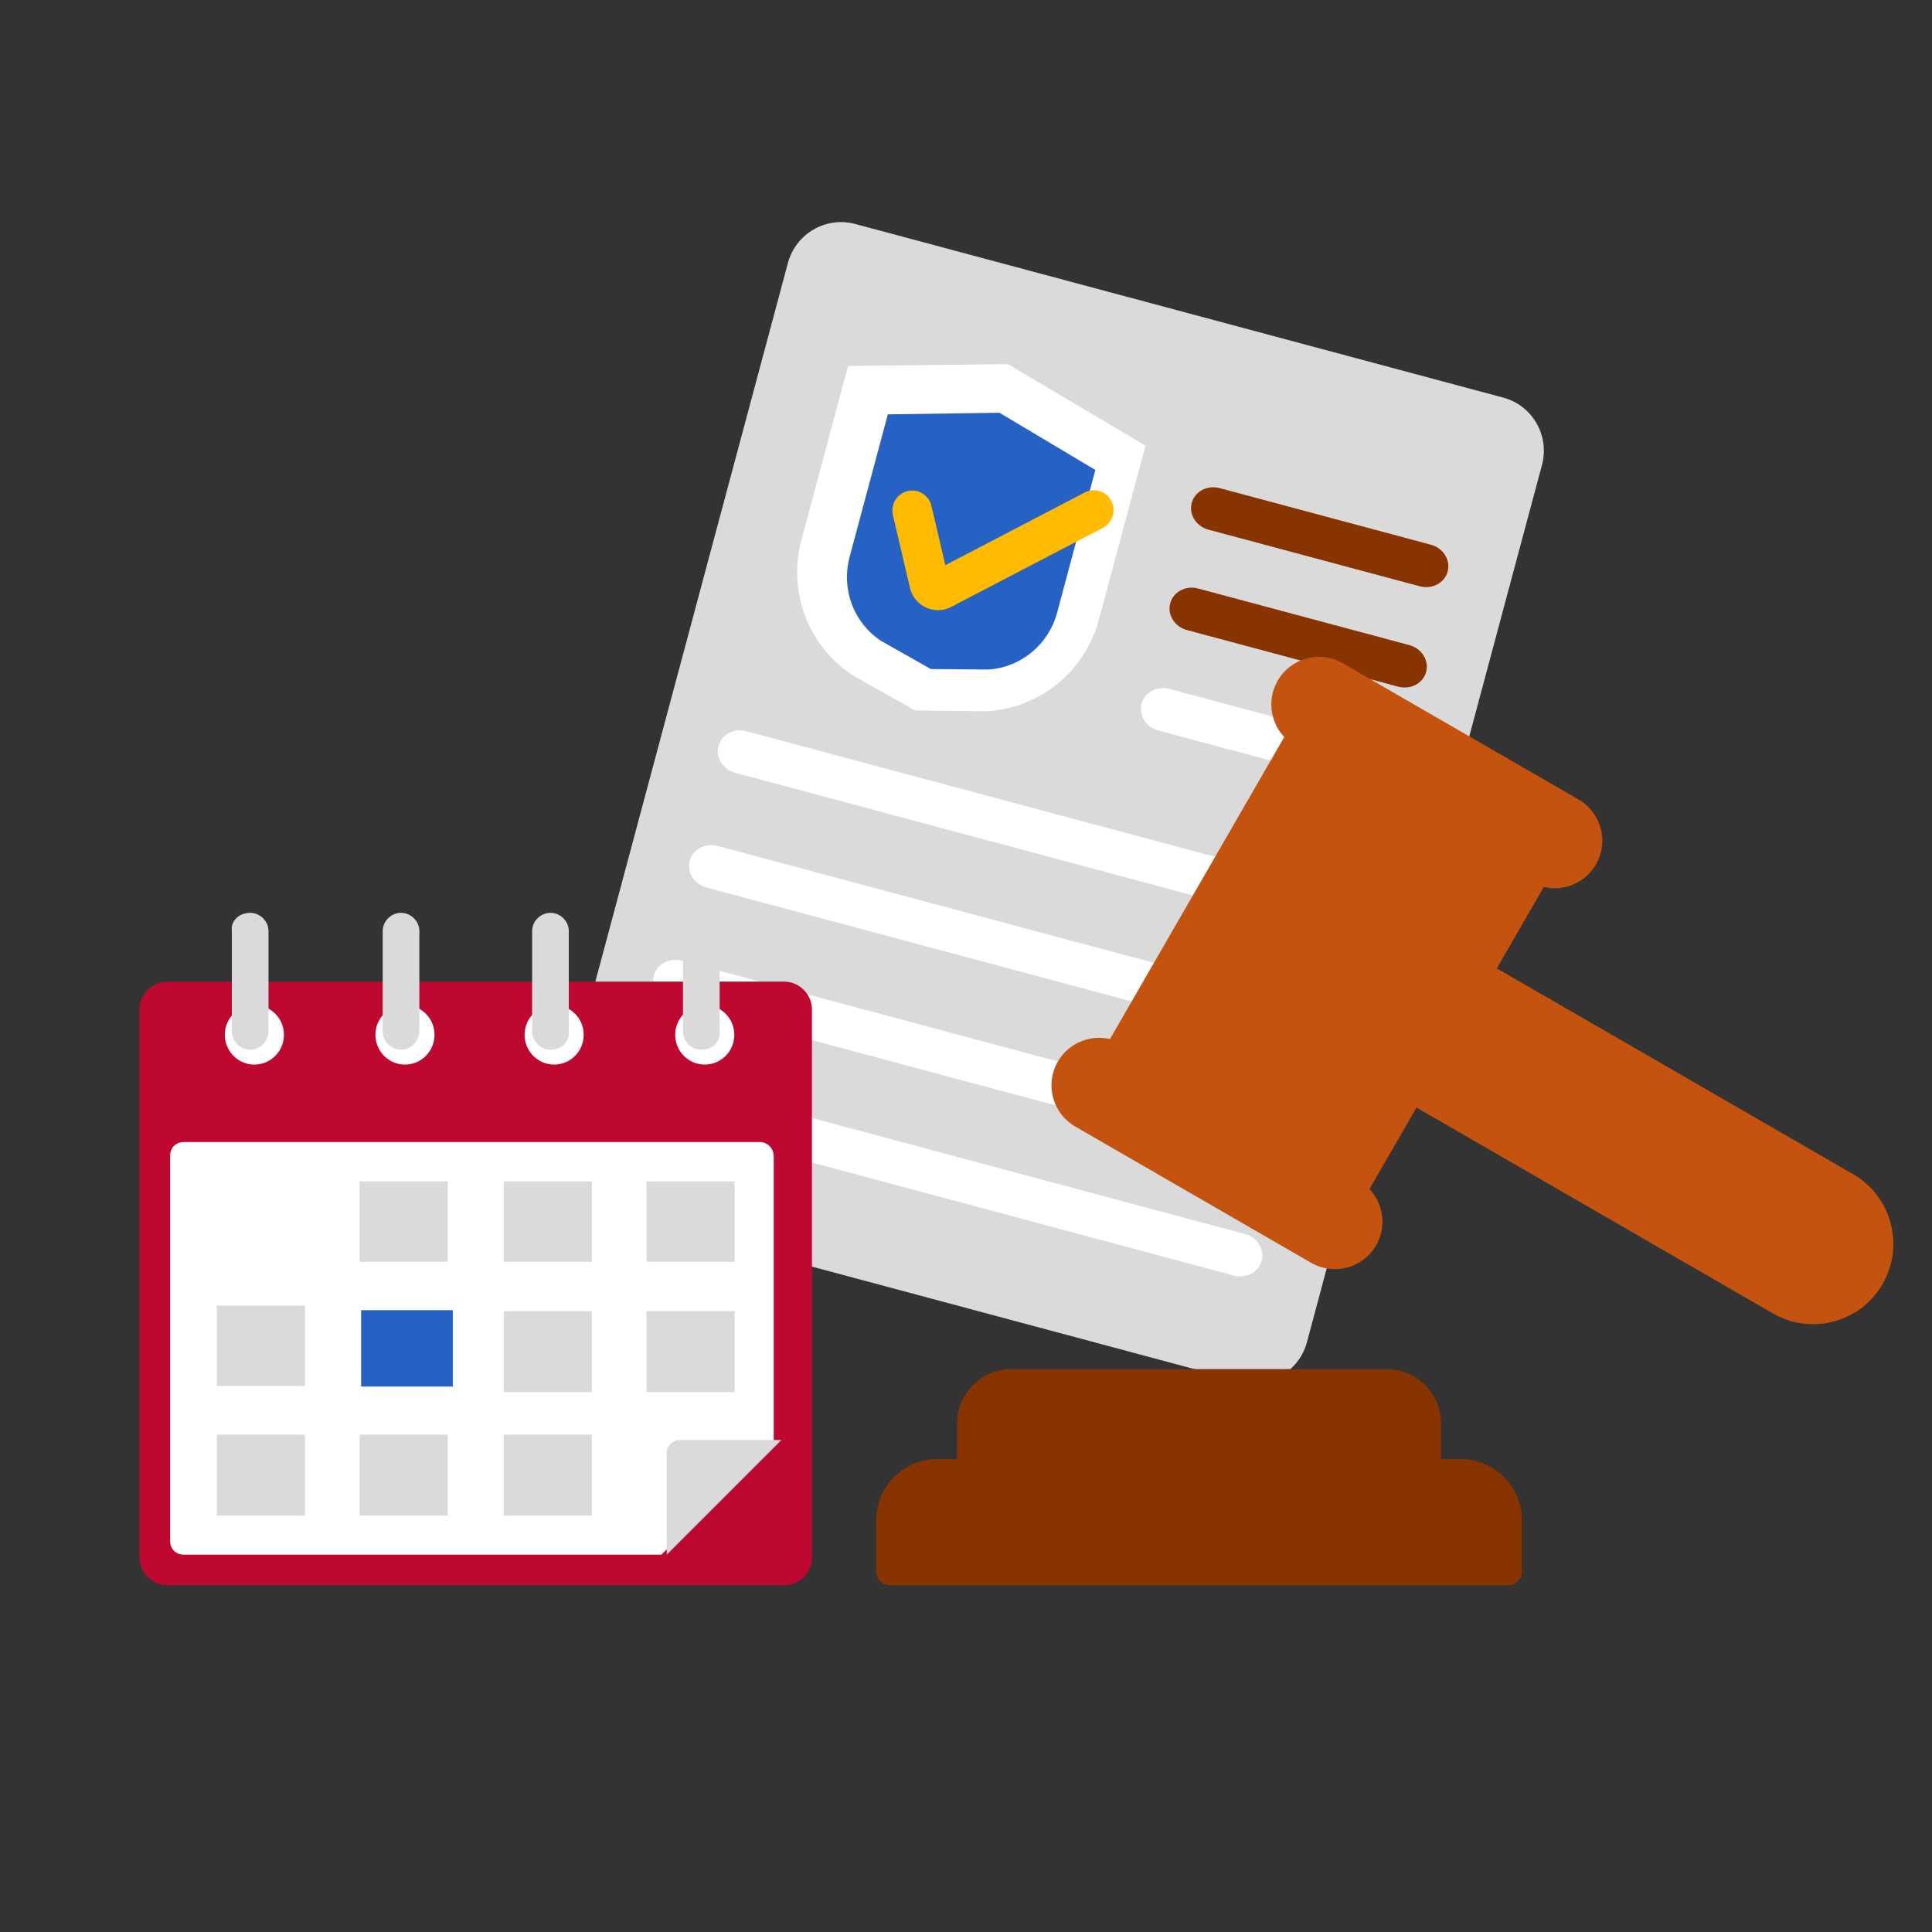 <?xml version="1.0" encoding="UTF-8"?>
<svg width="360px" height="360px" viewBox="0 0 360 360" version="1.1" xmlns="http://www.w3.org/2000/svg" xmlns:xlink="http://www.w3.org/1999/xlink">
    <rect x="0" y="0" width="360" height="360" fill="#333333" stroke="none"/>
    <title>Atom/Illustration/BAZ/Images/baz-law</title>
    <g id="Atom/Illustration/BAZ/Images/baz-law" stroke="none" stroke-width="1" fill="none" fill-rule="evenodd">
        <g id="Group-2" transform="translate(26, 39.086)">
            <g id="legal-document-(1)" transform="translate(169.171, 110.465) rotate(-345) translate(-169.171, -110.465) translate(96.439, 15.592)">
                <path d="M135.243,189.746 L10.222,189.746 C4.576,189.746 0,185.144 0,179.469 L0,10.278 C0,4.602 4.576,0 10.222,0 L135.243,0 C140.889,0 145.465,4.602 145.465,10.278 L145.465,179.468 C145.465,185.144 140.888,189.746 135.243,189.746 Z" id="Path" fill="#DADADA"></path>
                <path d="M57.161,81.431 C66.69,78.428 73.176,69.542 73.176,59.49 L73.176,33.685 L73.176,25.898 L44.484,17.861 L15.791,25.898 L15.791,33.685 L15.791,59.49 C15.791,69.542 22.278,78.428 31.807,81.431 L44.484,84.673 L57.161,81.431 Z" id="Path" fill="#FFFFFF"></path>
                <path d="M34.943,73.779 C29.155,71.834 25.283,66.391 25.283,60.163 L25.283,32.694 L45.301,27.019 L65.319,32.694 L65.319,60.163 C65.319,66.391 61.446,71.834 55.66,73.779 L45.302,76.46 L34.943,73.779 Z" id="Path" fill="#2562C3"></path>
                <path d="M42.378,65.7 C42.076,65.7 41.771,65.675 41.466,65.622 C39.825,65.341 38.431,64.334 37.639,62.858 L31.055,50.581 C30.088,48.777 30.755,46.523 32.544,45.548 C34.334,44.572 36.57,45.244 37.538,47.048 L42.908,57.064 L64.483,37.27 C65.988,35.889 68.318,36 69.689,37.517 C71.058,39.033 70.948,41.382 69.444,42.763 L45.983,64.287 C44.981,65.207 43.703,65.7 42.378,65.7 Z" id="Path" fill="#FEBB00"></path>
                <path d="M129.311,37.983 L88.563,37.983 C86.181,37.983 84.248,36.189 84.248,33.975 C84.248,31.76 86.181,29.966 88.563,29.966 L129.311,29.966 C131.694,29.966 133.626,31.76 133.626,33.975 C133.626,36.189 131.694,37.983 129.311,37.983 Z" id="Path" fill="#883401"></path>
                <path d="M130.279,57.091 L89.532,57.091 C87.149,57.091 85.217,55.297 85.217,53.082 C85.217,50.868 87.149,49.073 89.532,49.073 L130.279,49.073 C132.662,49.073 134.595,50.868 134.595,53.082 C134.595,55.297 132.662,57.091 130.279,57.091 Z" id="Path" fill="#883401"></path>
                <path d="M129.959,76.544 L89.211,76.544 C86.828,76.544 84.896,74.75 84.896,72.536 C84.896,70.321 86.828,68.527 89.211,68.527 L129.959,68.527 C132.341,68.527 134.274,70.321 134.274,72.536 C134.274,74.75 132.341,76.544 129.959,76.544 Z" id="Path" fill="#FFFFFF"></path>
                <path d="M129.283,104.563 L15.078,104.563 C12.711,104.563 10.792,102.769 10.792,100.555 C10.792,98.34 12.711,96.546 15.078,96.546 L129.283,96.546 C131.65,96.546 133.569,98.34 133.569,100.555 C133.569,102.769 131.65,104.563 129.283,104.563 Z" id="Path" fill="#FFFFFF"></path>
                <path d="M129.654,126.598 L15.448,126.598 C13.081,126.598 11.162,124.804 11.162,122.589 C11.162,120.375 13.081,118.581 15.448,118.581 L129.654,118.581 C132.02,118.581 133.94,120.375 133.94,122.589 C133.94,124.804 132.02,126.598 129.654,126.598 Z" id="Path" fill="#FFFFFF"></path>
                <path d="M128.735,148.979 L14.529,148.979 C12.162,148.979 10.243,147.184 10.243,144.97 C10.243,142.756 12.162,140.961 14.529,140.961 L128.735,140.961 C131.101,140.961 133.021,142.756 133.021,144.97 C133.021,147.184 131.101,148.979 128.735,148.979 Z" id="Path" fill="#FFFFFF"></path>
                <path d="M129.105,171.013 L14.899,171.013 C12.532,171.013 10.613,169.219 10.613,167.005 C10.613,164.79 12.532,162.996 14.899,162.996 L129.105,162.996 C131.472,162.996 133.391,164.79 133.391,167.005 C133.391,169.219 131.472,171.013 129.105,171.013 Z" id="Path" fill="#FFFFFF"></path>
            </g>
            <g id="calendar" transform="translate(0, 131.005)">
                <path d="M120.075,125.296 L5.221,125.296 C2.349,125.296 0,122.947 0,120.076 L0,18.034 C0,15.163 2.349,12.814 5.221,12.814 L120.075,12.814 C122.947,12.814 125.296,15.163 125.296,18.034 L125.296,120.076 C125.296,122.947 122.947,125.296 120.075,125.296 Z" id="Path" fill="#BF0830"></path>
                <path d="M115.561,42.714 L8.311,42.714 C6.742,42.714 5.695,43.768 5.695,45.348 L5.695,116.967 C5.695,118.547 6.742,119.601 8.311,119.601 L97.25,119.601 L118.177,98.536 L118.177,45.347 C118.177,44.031 117.131,42.714 115.561,42.714 Z" id="Path" fill="#FFFFFF"></path>
                <path d="M98.243,119.601 L119.601,98.243 L100.646,98.243 C99.311,98.243 98.243,99.311 98.243,100.646 L98.243,119.601 Z" id="Path" fill="#DADADA"></path>
                <g id="Group" transform="translate(15.662, 17.086)" fill="#FFFFFF" fill-rule="nonzero">
                    <ellipse id="Oval" cx="5.737" cy="5.646" rx="5.507" ry="5.547"></ellipse>
                    <ellipse id="Oval" cx="33.798" cy="5.646" rx="5.507" ry="5.547"></ellipse>
                    <ellipse id="Oval" cx="61.597" cy="5.646" rx="5.507" ry="5.547"></ellipse>
                    <ellipse id="Oval" cx="89.659" cy="5.646" rx="5.507" ry="5.547"></ellipse>
                </g>
                <g id="Group" transform="translate(17.172, 0)" fill="#DADADA">
                    <path d="M3.444,25.515 L3.444,25.515 C1.605,25.515 0.029,23.953 0.029,22.13 L0.029,3.384 C-0.234,1.562 1.342,0 3.444,0 L3.444,0 C5.283,0 6.859,1.562 6.859,3.385 L6.859,21.87 C6.859,23.953 5.283,25.515 3.444,25.515 Z" id="Path"></path>
                    <path d="M31.553,25.515 L31.553,25.515 C29.714,25.515 28.138,23.953 28.138,22.13 L28.138,3.384 C28.138,1.562 29.714,0 31.553,0 L31.553,0 C33.392,0 34.968,1.562 34.968,3.385 L34.968,21.87 C34.968,23.953 33.392,25.515 31.553,25.515 Z" id="Path"></path>
                    <path d="M59.399,25.515 L59.399,25.515 C57.56,25.515 55.984,23.953 55.984,22.13 L55.984,3.384 C55.984,1.562 57.56,0 59.399,0 L59.399,0 C61.238,0 62.814,1.562 62.814,3.385 L62.814,21.87 C63.077,23.953 61.501,25.515 59.399,25.515 Z" id="Path"></path>
                    <path d="M87.508,25.515 L87.508,25.515 C85.669,25.515 84.093,23.953 84.093,22.13 L84.093,3.384 C84.093,1.562 85.669,0 87.508,0 L87.508,0 C89.347,0 90.923,1.562 90.923,3.385 L90.923,21.87 C91.186,23.953 89.61,25.515 87.508,25.515 Z" id="Path"></path>
                </g>
                <g id="Group" transform="translate(14.401, 50.047)" fill="#DADADA">
                    <rect id="Rectangle" x="26.601" y="0" width="16.43" height="14.983"></rect>
                    <rect id="Rectangle" x="53.462" y="0" width="16.43" height="14.983"></rect>
                    <rect id="Rectangle" x="80.063" y="0" width="16.43" height="14.983"></rect>
                    <rect id="Rectangle" x="0" y="23.131" width="16.43" height="14.983"></rect>
                </g>
                <rect id="Rectangle" fill="#2562C3" x="41.291" y="74.038" width="17.086" height="14.238"></rect>
                <g id="Group" transform="translate(14.401, 74.22)" fill="#DADADA">
                    <rect id="Rectangle" x="53.462" y="0" width="16.43" height="15.08"></rect>
                    <rect id="Rectangle" x="80.063" y="0" width="16.43" height="15.08"></rect>
                    <rect id="Rectangle" x="0" y="23.016" width="16.43" height="15.08"></rect>
                    <rect id="Rectangle" x="26.601" y="23.016" width="16.43" height="15.08"></rect>
                    <rect id="Rectangle" x="53.462" y="23.016" width="16.43" height="15.08"></rect>
                </g>
            </g>
            <g id="legal-document" transform="translate(137.259, 83.31)">
                <path d="M117.782,170.444 L2.546,170.444 L2.546,160.897 C2.546,156 6.515,152.028 11.411,152.028 L108.919,152.028 C113.814,152.028 117.783,155.999 117.783,160.897 L117.783,170.444 L117.782,170.444 Z" id="Path" fill="#883401"></path>
                <path d="M95.105,135.266 L25.224,135.266 C21.022,135.266 17.616,138.675 17.616,142.878 L17.616,152.028 L102.713,152.028 L102.713,142.878 C102.713,138.674 99.306,135.266 95.105,135.266 Z" id="Path" fill="#883401"></path>
                <path d="M117.782,172.991 L2.546,172.991 C1.141,172.991 0,171.85 0,170.444 L0,160.897 C0,154.603 5.119,149.481 11.411,149.481 L108.917,149.481 C115.209,149.481 120.328,154.603 120.328,160.897 L120.328,170.444 C120.328,171.85 119.189,172.991 117.782,172.991 Z M5.093,167.896 L115.236,167.896 L115.236,160.897 C115.236,157.412 112.401,154.576 108.917,154.576 L11.411,154.576 C7.928,154.576 5.093,157.412 5.093,160.897 L5.093,167.896 Z" id="Shape" fill="#883401"></path>
                <path d="M102.713,154.576 L17.616,154.576 C16.211,154.576 15.07,153.435 15.07,152.028 L15.07,142.877 C15.07,137.276 19.625,132.718 25.226,132.718 L95.105,132.718 C100.704,132.718 105.261,137.275 105.261,142.877 L105.261,152.028 C105.26,153.435 104.119,154.576 102.713,154.576 Z M20.163,149.481 L100.167,149.481 L100.167,142.877 C100.167,140.085 97.896,137.813 95.104,137.813 L25.224,137.813 C22.432,137.813 20.161,140.084 20.161,142.877 L20.161,149.481 L20.163,149.481 Z" id="Shape" fill="#883401"></path>
                <path d="M101.187,81.333 L168.362,120.134 C174.304,123.565 181.901,121.528 185.332,115.585 L185.332,115.585 C188.761,109.641 186.726,102.041 180.785,98.608 L113.61,59.807 C112.818,59.35 111.807,59.621 111.35,60.413 L100.582,79.072 C100.124,79.864 100.395,80.875 101.187,81.333 Z" id="Path" fill="#C3530F"></path>
                <path d="M100.779,81.098 L113.001,88.157 L125.423,66.631 L113.201,59.573 C112.635,59.245 111.805,59.621 111.348,60.413 L100.58,79.072 C100.124,79.864 100.213,80.771 100.779,81.098 Z" id="Path" fill="#C3530F"></path>
                <polygon id="Rectangle" fill="#C3530F" transform="translate(83.982, 57.043) rotate(30.001) translate(-83.982, -57.043) " points="58.595 22.375 109.355 22.385 109.368 91.711 58.609 91.701"></polygon>
                <path d="M129.603,28.781 L85.648,3.392 C82.63,1.648 78.768,2.682 77.025,5.704 L77.025,5.704 C75.283,8.724 76.316,12.587 79.336,14.331 L123.291,39.719 C126.309,41.463 130.171,40.429 131.914,37.408 L131.914,37.408 C133.657,34.388 132.622,30.526 129.603,28.781 Z" id="Path" fill="#C3530F"></path>
                <path d="M88.639,99.766 L44.684,74.377 C41.666,72.633 37.804,73.667 36.061,76.689 L36.061,76.689 C34.318,79.709 35.352,83.572 38.372,85.315 L82.327,110.704 C85.345,112.448 89.207,111.414 90.95,108.392 L90.95,108.392 C92.693,105.371 91.657,101.509 88.639,99.766 Z" id="Path" fill="#C3530F"></path>
                <path d="M88.636,102.313 C88.205,102.313 87.767,102.204 87.366,101.972 L43.411,76.583 C42.827,76.244 42.4,75.689 42.225,75.035 C42.049,74.382 42.142,73.687 42.479,73.102 L77.131,13.054 C77.469,12.47 78.025,12.042 78.677,11.867 C79.33,11.689 80.024,11.784 80.609,12.121 L124.564,37.511 C125.782,38.215 126.199,39.772 125.496,40.99 L90.844,101.037 C90.373,101.856 89.516,102.313 88.636,102.313 Z M48.162,73.445 L87.707,96.286 L119.813,40.653 L80.268,17.81 L48.162,73.445 Z" id="Shape" fill="#C3530F"></path>
                <path d="M126.433,43.116 C124.898,43.116 123.383,42.714 122.018,41.925 L78.063,16.535 C76.015,15.351 74.548,13.44 73.936,11.153 C73.323,8.866 73.638,6.478 74.82,4.429 C77.262,0.197 82.691,-1.257 86.921,1.185 L130.876,26.573 L130.876,26.573 C135.107,29.018 136.561,34.449 134.118,38.68 C132.935,40.729 131.025,42.198 128.74,42.809 C127.977,43.016 127.202,43.116 126.433,43.116 Z M82.499,5.095 C81.196,5.095 79.927,5.771 79.231,6.979 C78.728,7.851 78.594,8.865 78.855,9.837 C79.116,10.81 79.738,11.621 80.609,12.124 L124.564,37.515 C125.435,38.019 126.45,38.15 127.422,37.892 C128.394,37.632 129.206,37.008 129.707,36.135 C130.746,34.337 130.128,32.027 128.33,30.989 L84.375,5.601 C83.783,5.258 83.136,5.095 82.499,5.095 Z" id="Shape" fill="#C3530F"></path>
                <path d="M85.468,114.096 C83.965,114.096 82.444,113.714 81.054,112.91 L37.099,87.52 C35.05,86.337 33.584,84.425 32.971,82.139 C32.359,79.853 32.674,77.464 33.856,75.414 C36.298,71.182 41.727,69.728 45.956,72.17 L89.911,97.558 C94.141,100.003 95.595,105.434 93.153,109.666 C91.515,112.507 88.532,114.096 85.468,114.096 Z M41.534,76.079 C40.232,76.079 38.964,76.755 38.268,77.962 C37.765,78.835 37.631,79.849 37.892,80.822 C38.153,81.794 38.776,82.605 39.645,83.108 L83.601,108.498 C85.399,109.538 87.708,108.919 88.746,107.12 C89.783,105.32 89.166,103.011 87.367,101.973 L87.367,101.973 L43.412,76.584 C42.819,76.242 42.172,76.079 41.534,76.079 Z" id="Shape" fill="#C3530F"></path>
                <path d="M174.548,124.352 C171.954,124.352 169.395,123.672 167.088,122.34 L99.912,83.539 C98.941,82.978 98.246,82.071 97.954,80.986 C97.664,79.902 97.813,78.77 98.375,77.798 L109.143,59.138 C110.301,57.133 112.875,56.442 114.879,57.6 L182.056,96.401 C189.203,100.53 191.66,109.707 187.534,116.859 C185.535,120.323 182.308,122.801 178.445,123.836 C177.157,124.181 175.848,124.352 174.548,124.352 Z M103.231,79.572 L169.634,117.926 C174.348,120.652 180.402,119.028 183.125,114.31 C185.847,109.592 184.227,103.537 179.511,100.811 L113.108,62.458 L103.231,79.572 Z" id="Shape" fill="#C3530F"></path>
            </g>
        </g>
    </g>
</svg>